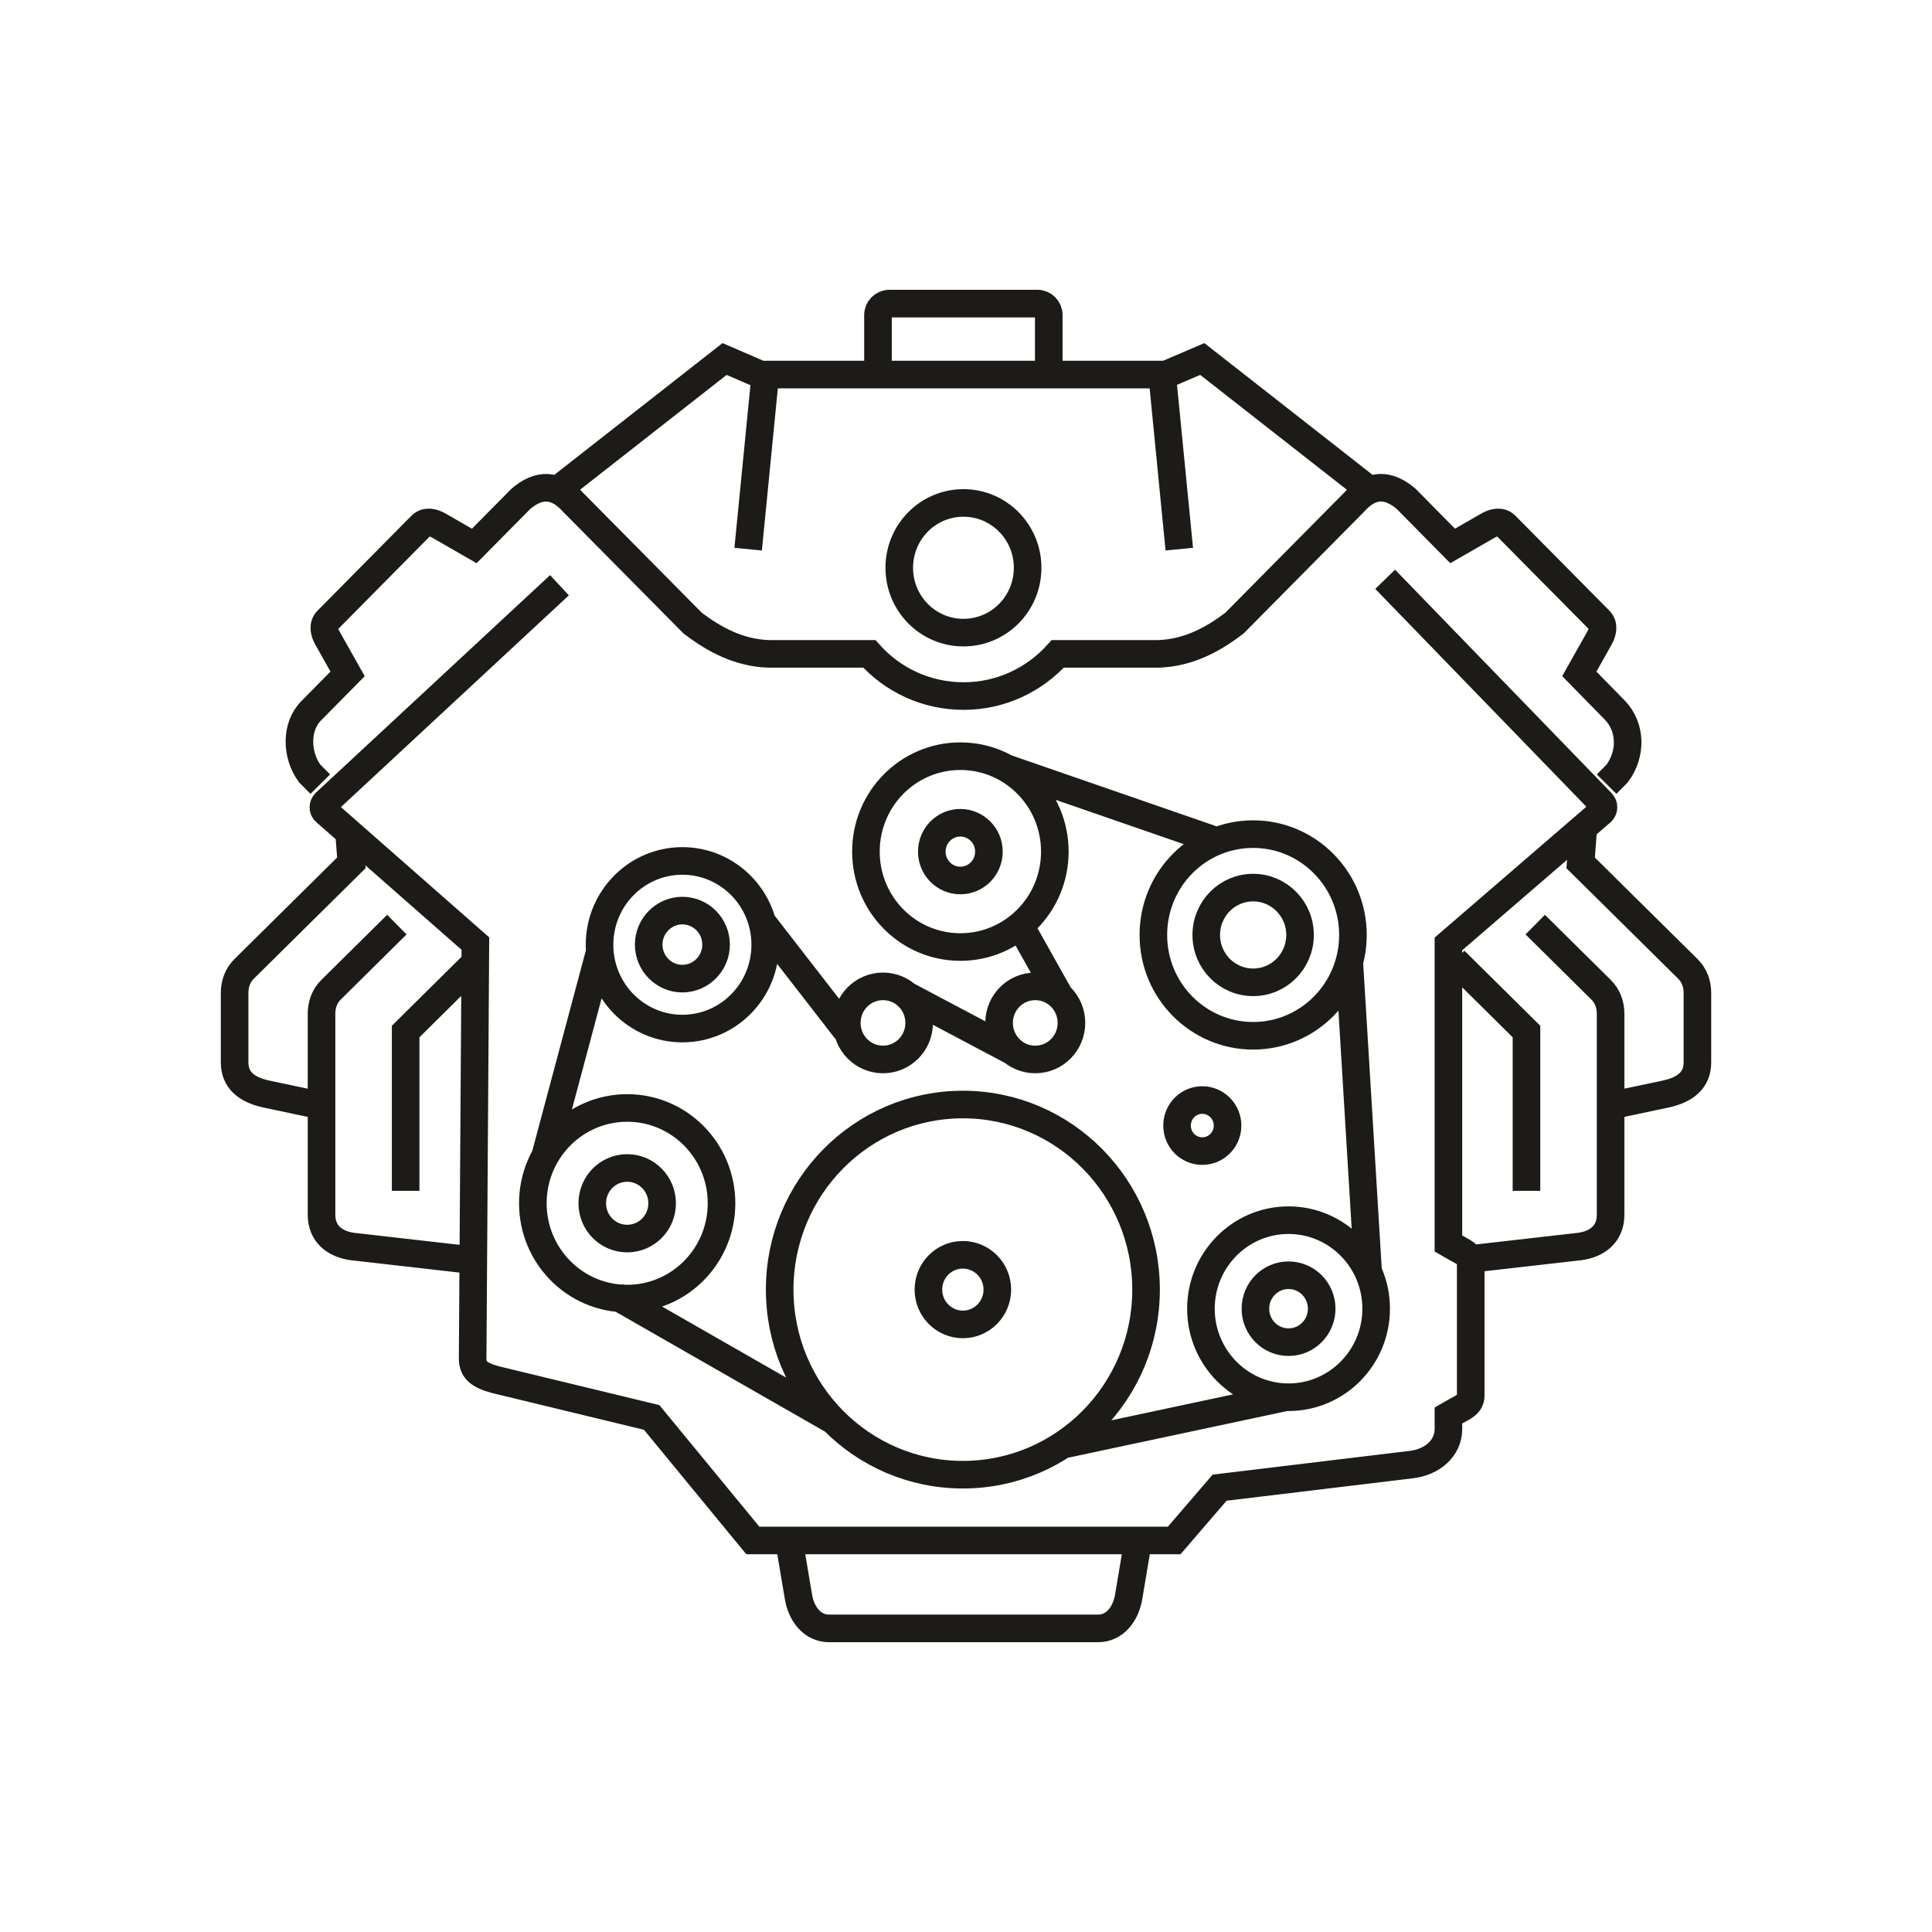 <?xml version="1.0" encoding="UTF-8"?> <svg xmlns="http://www.w3.org/2000/svg" width="50" height="50" viewBox="0 0 50 50" fill="none"><path d="M21.527 36.74L15.937 33.539M14.108 29.924L15.516 24.655M19.707 23.84L21.892 26.657M23.456 25.753L26.2 27.207M26.035 19.877L31.581 21.796M34.917 24.857L35.406 32.899M33.265 36.163L27.511 37.389M9.034 21.549L9.093 22.331L6.316 25.077C6.148 25.244 6.072 25.464 6.072 25.696V27.493C6.072 27.945 6.369 28.198 6.881 28.311L8.033 28.555M10.498 30.819V26.696L12.356 24.857M10.271 23.929L8.566 25.616C8.398 25.782 8.321 26.003 8.321 26.235V31.438C8.321 31.935 8.669 32.197 9.117 32.259L11.941 32.581M27.142 9.452V8.152C27.142 7.991 27.01 7.857 26.851 7.857H23.014C22.855 7.857 22.722 7.991 22.722 8.152V9.452M30.211 9.678L31.115 9.291L35.427 12.668M19.362 14.212L19.807 9.693H30.076L30.52 14.212M14.441 12.668L18.752 9.291L19.668 9.687M35.848 14.992L41.452 20.775C41.514 20.841 41.514 20.942 41.452 21.007L37.485 24.429V32.182L37.656 32.28C37.85 32.393 38.062 32.465 38.062 32.691V36.124C38.062 36.35 37.85 36.422 37.656 36.535L37.485 36.633V36.981C37.485 37.49 37.055 37.841 36.528 37.903L31.563 38.501L30.388 39.867H19.483L16.865 36.683L12.821 35.705C12.391 35.589 12.232 35.446 12.232 35.157L12.303 24.42L8.419 21.007C8.351 20.948 8.354 20.838 8.419 20.775L14.479 15.146M8.289 20.293L8.012 20.014C7.671 19.549 7.638 18.815 8.053 18.395L8.996 17.44L8.475 16.515C8.386 16.357 8.348 16.179 8.475 16.051L10.898 13.602C11.025 13.474 11.202 13.513 11.358 13.602L12.274 14.129L13.478 12.912C13.94 12.516 14.394 12.51 14.836 13.004L17.922 16.122C18.505 16.568 19.138 16.896 19.889 16.922H22.498C23.099 17.595 23.968 18.014 24.937 18.014C25.906 18.014 26.771 17.592 27.375 16.922H29.984C30.735 16.896 31.369 16.571 31.952 16.122L35.038 13.004C35.477 12.507 35.93 12.516 36.393 12.912L37.594 14.129L38.51 13.602C38.666 13.513 38.843 13.474 38.969 13.602L41.393 16.051C41.52 16.179 41.481 16.357 41.393 16.515L40.872 17.44L41.785 18.371C42.224 18.821 42.224 19.514 41.855 20.014L41.579 20.293M29.407 40.152L29.21 41.325C29.136 41.768 28.854 42.143 28.418 42.143H21.456C21.02 42.143 20.737 41.768 20.664 41.325L20.466 40.152M26.477 24.087L27.425 25.776M40.966 21.549L40.907 22.331L43.684 25.077C43.852 25.244 43.929 25.464 43.929 25.696V27.493C43.929 27.945 43.631 28.198 43.119 28.311L41.967 28.555M39.505 30.819V26.696L37.647 24.857M39.732 23.929L41.437 25.616C41.605 25.782 41.682 26.003 41.682 26.235V31.438C41.682 31.935 41.337 32.197 40.887 32.259L38.062 32.581M24.854 21.293C25.261 21.293 25.593 21.626 25.593 22.04C25.593 22.453 25.264 22.787 24.854 22.787C24.445 22.787 24.115 22.453 24.115 22.04C24.115 21.626 24.445 21.293 24.854 21.293ZM24.854 19.57C26.203 19.57 27.299 20.674 27.299 22.04C27.299 23.405 26.206 24.509 24.854 24.509C23.503 24.509 22.41 23.405 22.41 22.04C22.41 20.674 23.503 19.57 24.854 19.57ZM24.919 32.474C25.411 32.474 25.811 32.878 25.811 33.375C25.811 33.872 25.411 34.276 24.919 34.276C24.427 34.276 24.027 33.872 24.027 33.375C24.027 32.878 24.424 32.474 24.919 32.474ZM24.919 28.585C27.537 28.585 29.66 30.73 29.66 33.375C29.66 36.02 27.537 38.165 24.919 38.165C22.301 38.165 20.178 36.02 20.178 33.375C20.178 30.73 22.301 28.585 24.919 28.585ZM31.115 28.469C31.474 28.469 31.769 28.764 31.769 29.13C31.769 29.495 31.477 29.79 31.115 29.79C30.753 29.79 30.462 29.495 30.462 29.13C30.462 28.764 30.753 28.469 31.115 28.469ZM16.232 30.227C16.729 30.227 17.136 30.635 17.136 31.141C17.136 31.646 16.732 32.054 16.232 32.054C15.731 32.054 15.328 31.646 15.328 31.141C15.328 30.635 15.731 30.227 16.232 30.227ZM33.347 33.003C33.822 33.003 34.205 33.39 34.205 33.869C34.205 34.348 33.822 34.735 33.347 34.735C32.873 34.735 32.49 34.348 32.49 33.869C32.49 33.39 32.873 33.003 33.347 33.003ZM32.432 22.971C33.1 22.971 33.645 23.518 33.645 24.197C33.645 24.875 33.103 25.422 32.432 25.422C31.76 25.422 31.218 24.875 31.218 24.197C31.218 23.518 31.76 22.971 32.432 22.971ZM17.66 23.566C18.143 23.566 18.532 23.962 18.532 24.447C18.532 24.931 18.14 25.327 17.66 25.327C17.18 25.327 16.788 24.931 16.788 24.447C16.788 23.962 17.18 23.566 17.66 23.566ZM24.934 13.016C25.85 13.016 26.595 13.766 26.595 14.694C26.595 15.622 25.853 16.372 24.934 16.372C24.015 16.372 23.273 15.622 23.273 14.694C23.273 13.766 24.015 13.016 24.934 13.016ZM32.432 21.587C33.857 21.587 35.014 22.757 35.014 24.197C35.014 25.637 33.857 26.806 32.432 26.806C31.006 26.806 29.849 25.64 29.849 24.197C29.849 22.754 31.003 21.587 32.432 21.587ZM17.66 22.281C18.844 22.281 19.804 23.251 19.804 24.45C19.804 25.649 18.844 26.619 17.66 26.619C16.476 26.619 15.516 25.649 15.516 24.45C15.516 23.251 16.476 22.281 17.66 22.281ZM22.852 25.527C23.37 25.527 23.788 25.949 23.788 26.473C23.788 26.996 23.37 27.419 22.852 27.419C22.334 27.419 21.915 26.996 21.915 26.473C21.915 25.949 22.334 25.527 22.852 25.527ZM26.792 25.527C27.31 25.527 27.729 25.949 27.729 26.473C27.729 26.996 27.31 27.419 26.792 27.419C26.274 27.419 25.856 26.996 25.856 26.473C25.856 25.949 26.274 25.527 26.792 25.527ZM16.232 28.674C17.58 28.674 18.673 29.778 18.673 31.141C18.673 32.503 17.58 33.607 16.232 33.607C14.883 33.607 13.79 32.503 13.79 31.141C13.79 29.778 14.883 28.674 16.232 28.674ZM33.347 31.578C34.599 31.578 35.615 32.605 35.615 33.869C35.615 35.133 34.599 36.16 33.347 36.16C32.096 36.16 31.08 35.133 31.08 33.869C31.08 32.605 32.096 31.578 33.347 31.578Z" stroke="#1C1B17" stroke-width="0.714" stroke-miterlimit="22.93"></path></svg> 